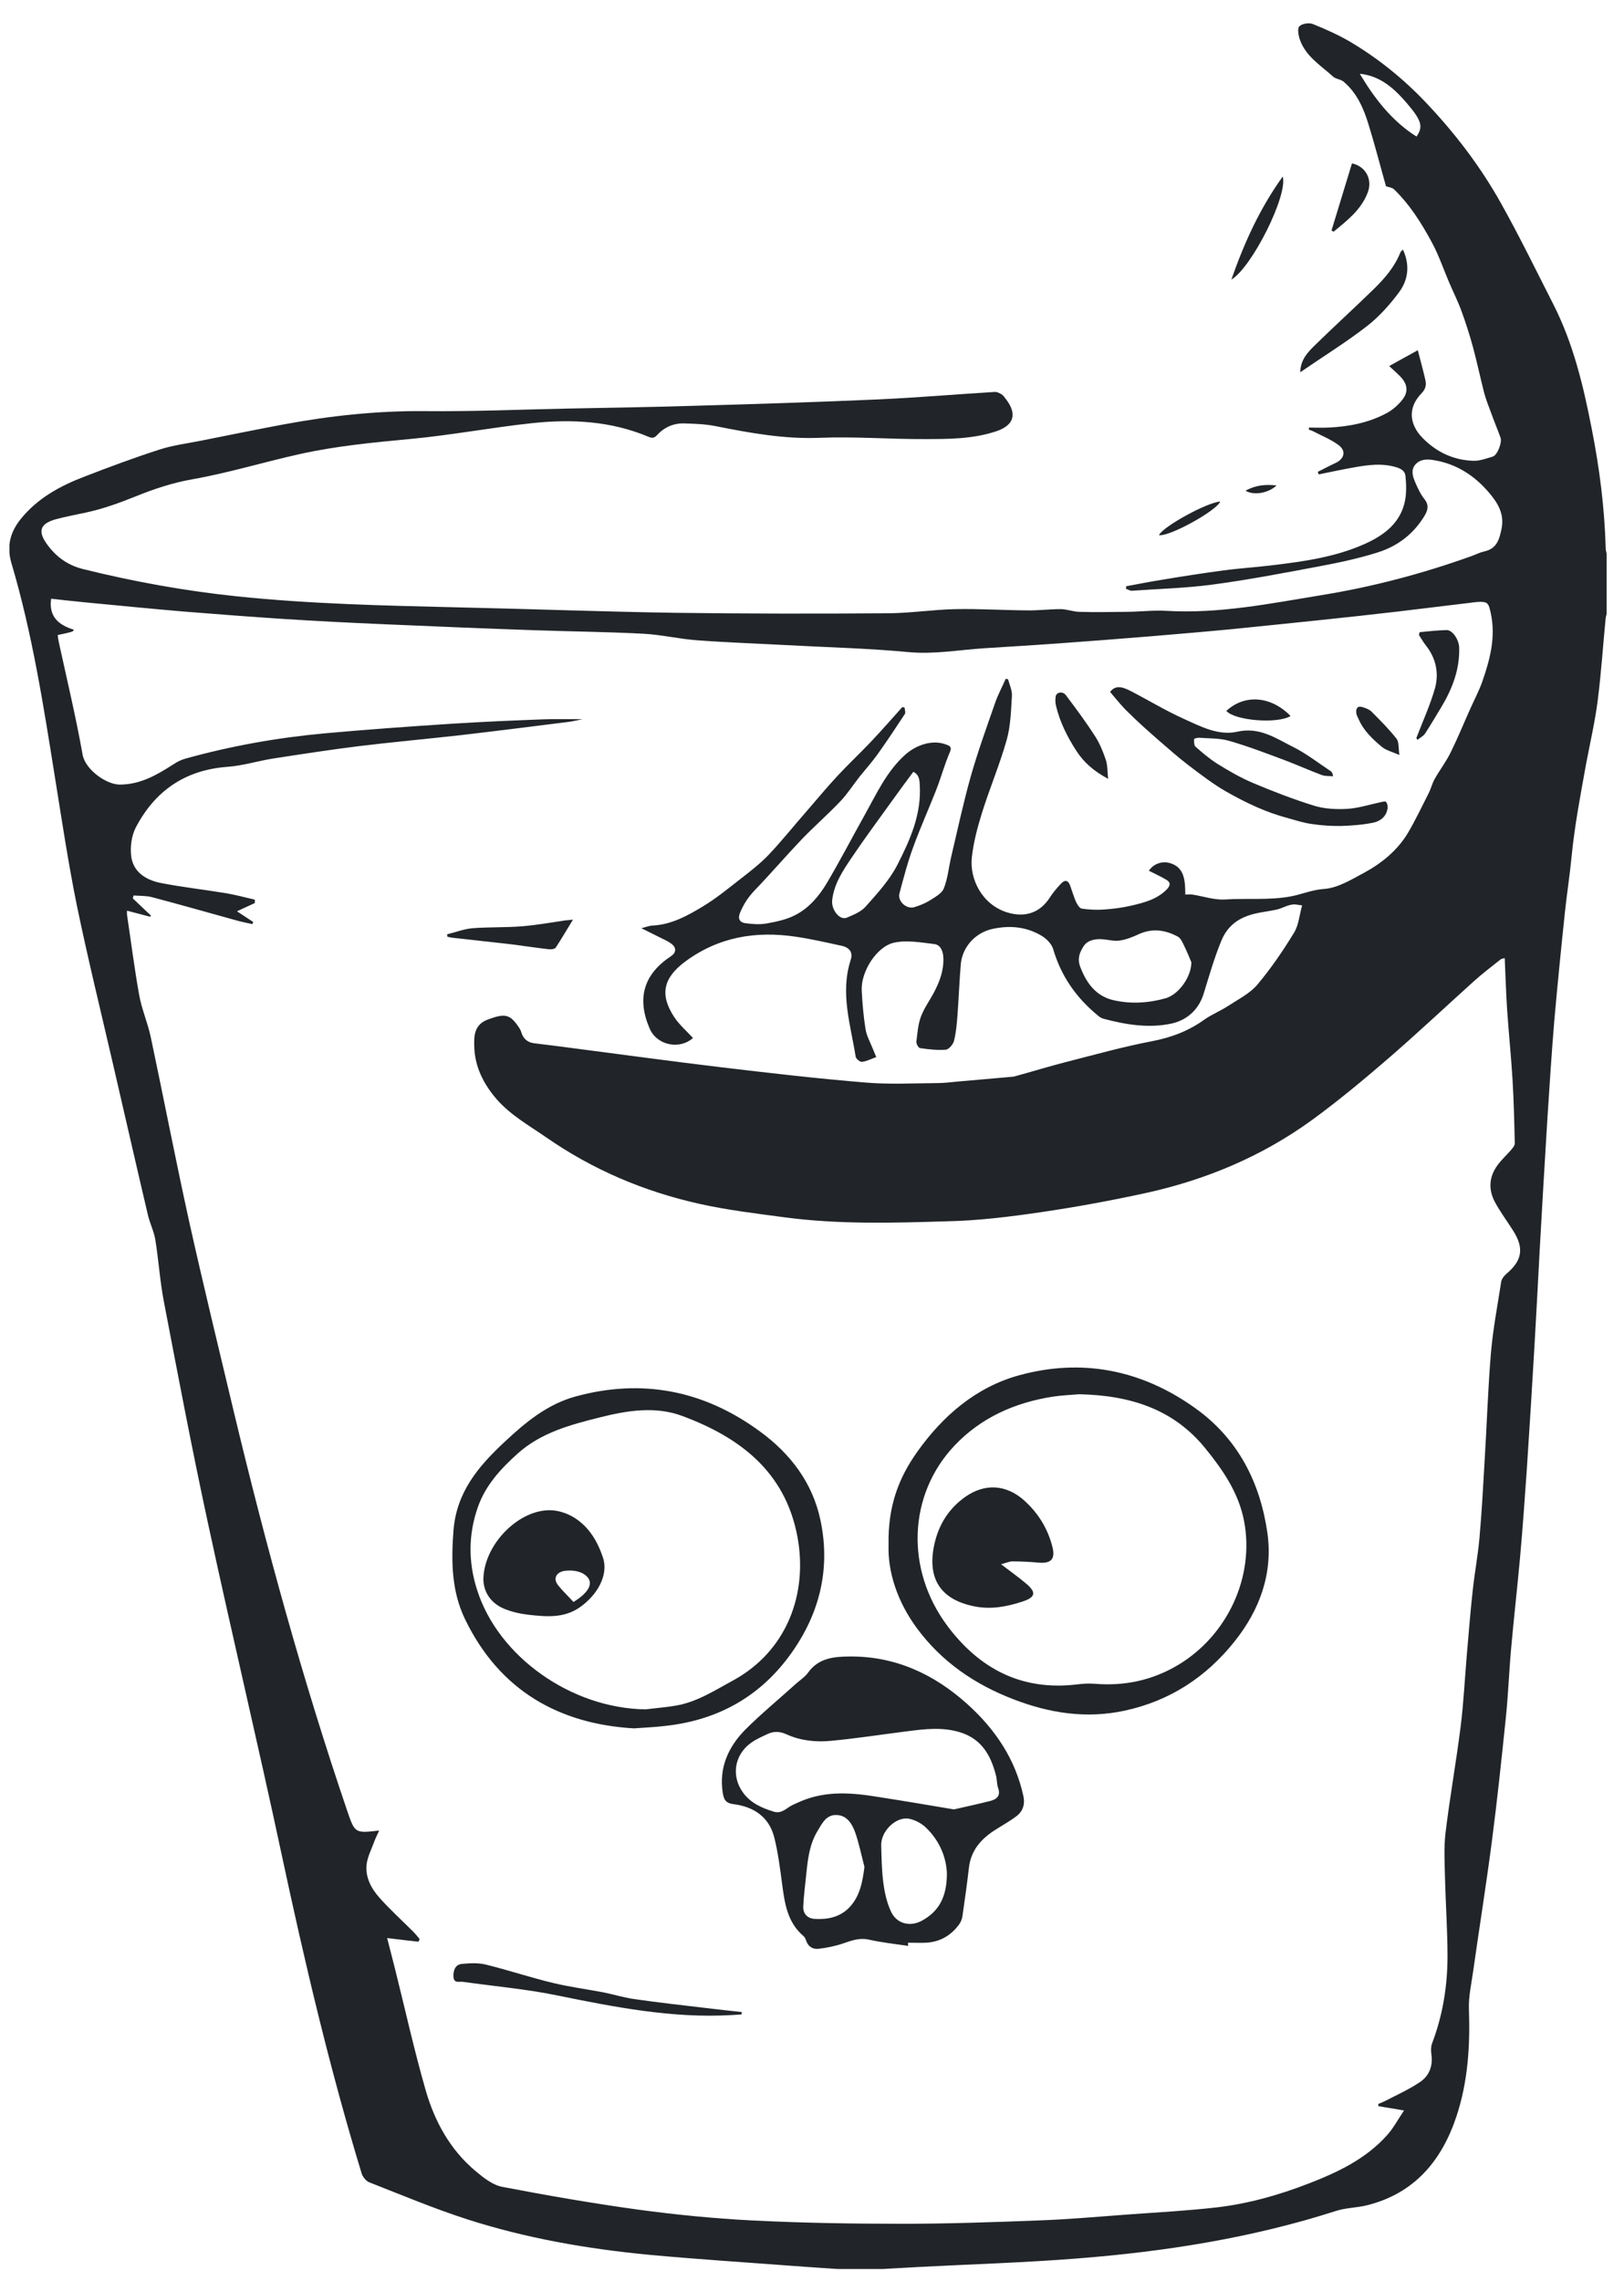 <svg width="47" height="66" viewBox="0 0 47 66" fill="none" xmlns="http://www.w3.org/2000/svg">
<g clip-path="url(#clip0)">
<path d="M24.255 65.66C23.825 65.632 23.399 65.604 22.969 65.572C21.573 65.466 20.176 65.378 18.78 65.248C16.995 65.077 15.233 64.772 13.522 64.222C12.56 63.912 11.626 63.519 10.682 63.149C10.59 63.112 10.497 62.992 10.465 62.89C9.536 59.842 8.81 56.749 8.144 53.632C7.464 50.45 6.71 47.287 6.026 44.11C5.563 41.974 5.156 39.823 4.745 37.678C4.629 37.081 4.592 36.475 4.495 35.874C4.453 35.624 4.333 35.393 4.278 35.148C3.94 33.71 3.612 32.267 3.279 30.829C2.923 29.285 2.544 27.749 2.224 26.2C1.975 24.975 1.79 23.735 1.591 22.501C1.258 20.415 0.934 18.329 0.333 16.304C0.185 15.805 0.296 15.398 0.601 15.018C1.087 14.417 1.739 14.061 2.442 13.793C3.159 13.515 3.88 13.247 4.611 13.011C5.008 12.882 5.429 12.831 5.841 12.748C6.622 12.591 7.404 12.433 8.19 12.285C9.554 12.031 10.923 11.883 12.315 11.897C13.684 11.911 15.057 11.851 16.43 11.823C17.633 11.8 18.835 11.781 20.038 11.744C21.823 11.694 23.612 11.638 25.397 11.559C26.526 11.508 27.654 11.411 28.787 11.342C28.852 11.337 28.925 11.374 28.986 11.411C29.037 11.444 29.073 11.499 29.11 11.546C29.444 11.98 29.351 12.304 28.833 12.48C28.158 12.706 27.45 12.706 26.752 12.706C25.744 12.711 24.731 12.628 23.728 12.669C22.697 12.711 21.712 12.53 20.713 12.332C20.412 12.271 20.102 12.262 19.797 12.253C19.492 12.244 19.224 12.364 19.015 12.591C18.932 12.683 18.867 12.683 18.761 12.637C17.684 12.184 16.546 12.123 15.409 12.244C14.234 12.369 13.069 12.591 11.889 12.702C10.807 12.803 9.73 12.905 8.671 13.141C7.63 13.372 6.608 13.687 5.559 13.871C4.985 13.973 4.444 14.154 3.922 14.366C3.45 14.556 2.978 14.727 2.483 14.833C2.192 14.898 1.896 14.949 1.609 15.028C1.156 15.157 1.087 15.374 1.364 15.754C1.623 16.11 1.947 16.35 2.396 16.466C3.866 16.831 5.351 17.099 6.858 17.257C8.99 17.479 11.131 17.525 13.272 17.576C15.358 17.622 17.448 17.701 19.533 17.733C21.591 17.761 23.649 17.761 25.702 17.747C26.354 17.742 27.006 17.64 27.659 17.627C28.348 17.613 29.041 17.659 29.73 17.663C30.054 17.668 30.373 17.627 30.697 17.627C30.877 17.627 31.053 17.701 31.233 17.705C31.695 17.719 32.153 17.71 32.616 17.705C33 17.701 33.388 17.654 33.767 17.677C35.284 17.765 36.759 17.465 38.234 17.224C39.719 16.984 41.171 16.6 42.59 16.091C42.715 16.045 42.831 15.985 42.956 15.957C43.317 15.879 43.391 15.615 43.455 15.305C43.548 14.866 43.335 14.537 43.085 14.246C42.669 13.761 42.151 13.423 41.504 13.317C41.31 13.284 41.111 13.28 40.967 13.437C40.829 13.589 40.88 13.77 40.949 13.936C41.023 14.112 41.106 14.292 41.222 14.44C41.365 14.621 41.324 14.764 41.222 14.935C40.907 15.453 40.45 15.8 39.89 15.98C39.312 16.165 38.711 16.29 38.114 16.401C37.101 16.591 36.089 16.785 35.071 16.919C34.308 17.021 33.531 17.039 32.759 17.095C32.704 17.099 32.648 17.058 32.588 17.039C32.588 17.016 32.593 16.988 32.593 16.965C32.94 16.901 33.286 16.831 33.638 16.776C34.225 16.678 34.812 16.586 35.404 16.507C35.881 16.443 36.361 16.415 36.842 16.355C37.763 16.244 38.678 16.114 39.529 15.726C40.075 15.476 40.537 15.12 40.662 14.491C40.708 14.26 40.699 14.015 40.676 13.779C40.657 13.58 40.468 13.534 40.301 13.492C39.858 13.391 39.418 13.483 38.983 13.562C38.711 13.613 38.438 13.673 38.165 13.728C38.156 13.705 38.147 13.682 38.137 13.654C38.308 13.571 38.475 13.479 38.646 13.4C38.9 13.284 38.97 13.058 38.748 12.886C38.521 12.715 38.248 12.609 37.994 12.475C37.957 12.457 37.915 12.447 37.878 12.433C37.878 12.415 37.883 12.392 37.883 12.373C38.072 12.373 38.258 12.383 38.447 12.373C39.039 12.345 39.617 12.235 40.144 11.948C40.311 11.855 40.468 11.717 40.588 11.564C40.764 11.342 40.736 11.115 40.533 10.903C40.422 10.787 40.301 10.685 40.204 10.593C40.463 10.45 40.718 10.306 41.032 10.135C41.106 10.422 41.185 10.704 41.249 10.986C41.282 11.129 41.268 11.249 41.139 11.384C40.745 11.786 40.773 12.271 41.175 12.678C41.582 13.09 42.073 13.317 42.646 13.335C42.826 13.34 43.016 13.266 43.196 13.215C43.34 13.173 43.474 12.803 43.428 12.669C43.34 12.424 43.238 12.184 43.15 11.938C43.081 11.749 43.002 11.555 42.951 11.361C42.84 10.926 42.748 10.486 42.632 10.056C42.535 9.696 42.419 9.335 42.29 8.984C42.188 8.706 42.054 8.443 41.938 8.17C41.772 7.781 41.638 7.379 41.439 7.014C41.139 6.459 40.801 5.918 40.339 5.474C40.288 5.427 40.195 5.418 40.112 5.39C39.955 4.836 39.797 4.22 39.612 3.619C39.469 3.148 39.275 2.69 38.882 2.361C38.799 2.292 38.655 2.288 38.577 2.214C38.221 1.89 37.786 1.631 37.619 1.145C37.578 1.025 37.541 0.826 37.605 0.761C37.679 0.683 37.888 0.65 37.998 0.697C38.378 0.849 38.757 1.02 39.108 1.229C39.895 1.7 40.611 2.278 41.245 2.944C42.096 3.837 42.84 4.808 43.441 5.885C43.978 6.843 44.459 7.832 44.958 8.812C45.532 9.941 45.823 11.162 46.063 12.392C46.29 13.539 46.438 14.69 46.47 15.86C46.47 15.929 46.493 15.994 46.507 16.064C46.507 16.618 46.507 17.173 46.507 17.728C46.493 17.779 46.48 17.83 46.47 17.881C46.392 18.676 46.341 19.476 46.239 20.272C46.16 20.891 46.017 21.502 45.902 22.112C45.74 23.009 45.569 23.902 45.481 24.808C45.43 25.335 45.347 25.863 45.291 26.39C45.18 27.444 45.074 28.503 44.981 29.557C44.903 30.501 44.843 31.444 44.782 32.392C44.704 33.65 44.63 34.912 44.56 36.175C44.51 37.104 44.463 38.034 44.408 38.963C44.339 40.133 44.269 41.299 44.191 42.469C44.13 43.338 44.07 44.203 43.992 45.068C43.913 45.946 43.811 46.825 43.733 47.708C43.673 48.374 43.65 49.044 43.58 49.71C43.455 50.913 43.33 52.11 43.173 53.308C43.011 54.547 42.812 55.787 42.637 57.026C42.586 57.396 42.498 57.775 42.512 58.145C42.549 59.2 42.484 60.24 42.151 61.243C41.726 62.524 40.94 63.463 39.585 63.81C39.284 63.889 38.956 63.884 38.66 63.981C36.223 64.763 33.716 65.156 31.178 65.355C29.661 65.475 28.135 65.521 26.613 65.6C26.091 65.627 25.568 65.66 25.05 65.688C24.777 65.66 24.518 65.66 24.255 65.66ZM1.67 18.376C1.679 18.45 1.688 18.519 1.702 18.584C1.938 19.666 2.197 20.748 2.391 21.839C2.47 22.274 3.08 22.704 3.464 22.704C4.06 22.704 4.537 22.427 5.013 22.121C5.119 22.052 5.24 21.987 5.36 21.955C6.687 21.585 8.037 21.345 9.411 21.22C10.636 21.109 11.866 21.021 13.092 20.942C13.961 20.887 14.831 20.85 15.7 20.817C16.061 20.803 16.426 20.813 16.861 20.813C16.666 20.85 16.537 20.882 16.407 20.896C15.381 21.025 14.35 21.155 13.323 21.275C12.338 21.386 11.348 21.474 10.368 21.594C9.554 21.696 8.74 21.821 7.931 21.946C7.478 22.015 7.034 22.158 6.576 22.191C5.351 22.283 4.481 22.889 3.926 23.953C3.806 24.189 3.764 24.508 3.797 24.776C3.857 25.247 4.236 25.469 4.661 25.553C5.277 25.673 5.901 25.742 6.52 25.844C6.807 25.89 7.089 25.969 7.376 26.034C7.376 26.066 7.376 26.098 7.376 26.131C7.205 26.209 7.038 26.288 6.858 26.371C7.02 26.477 7.173 26.579 7.33 26.681C7.321 26.7 7.311 26.718 7.302 26.741C7.177 26.713 7.052 26.69 6.927 26.658C6.086 26.427 5.249 26.186 4.407 25.964C4.236 25.918 4.046 25.927 3.866 25.913C3.857 25.941 3.852 25.969 3.843 25.997C4.019 26.163 4.194 26.33 4.37 26.496C4.361 26.505 4.352 26.519 4.342 26.528C4.125 26.473 3.912 26.413 3.676 26.353C3.676 26.413 3.672 26.445 3.676 26.473C3.792 27.245 3.889 28.022 4.028 28.794C4.102 29.206 4.273 29.594 4.361 30.001C4.735 31.768 5.078 33.544 5.466 35.31C5.878 37.16 6.326 39.005 6.766 40.85C7.7 44.748 8.759 48.61 10.049 52.402C10.271 53.049 10.271 53.054 10.974 52.971C10.918 53.095 10.858 53.211 10.816 53.331C10.742 53.53 10.641 53.729 10.613 53.932C10.562 54.316 10.742 54.645 10.983 54.917C11.288 55.26 11.635 55.574 11.959 55.898C12.024 55.962 12.084 56.041 12.144 56.11C12.134 56.138 12.125 56.161 12.111 56.189C11.811 56.157 11.51 56.12 11.205 56.083C11.284 56.402 11.362 56.693 11.436 56.989C11.727 58.154 11.986 59.329 12.319 60.485C12.578 61.387 13.027 62.21 13.762 62.825C13.993 63.019 14.262 63.232 14.539 63.283C15.839 63.532 17.147 63.759 18.456 63.94C19.552 64.088 20.657 64.198 21.758 64.254C23.21 64.328 24.666 64.351 26.123 64.351C27.441 64.351 28.759 64.305 30.072 64.254C30.946 64.222 31.825 64.143 32.699 64.078C33.541 64.018 34.387 63.972 35.228 63.875C36.135 63.768 37.014 63.519 37.864 63.19C38.715 62.862 39.534 62.474 40.154 61.775C40.334 61.572 40.463 61.322 40.634 61.072C40.339 61.022 40.112 60.984 39.89 60.947C39.89 60.924 39.89 60.901 39.89 60.883C39.959 60.855 40.029 60.827 40.093 60.795C40.431 60.619 40.782 60.462 41.097 60.249C41.365 60.069 41.476 59.778 41.425 59.44C41.411 59.338 41.411 59.227 41.444 59.135C41.754 58.321 41.892 57.475 41.892 56.61C41.892 55.842 41.837 55.07 41.818 54.302C41.809 53.886 41.786 53.465 41.832 53.058C41.957 52.023 42.142 50.996 42.272 49.965C42.359 49.271 42.392 48.573 42.452 47.874C42.507 47.255 42.553 46.635 42.623 46.015C42.678 45.511 42.771 45.012 42.817 44.508C42.882 43.773 42.923 43.037 42.965 42.297C43.03 41.243 43.062 40.189 43.15 39.139C43.21 38.455 43.34 37.775 43.446 37.09C43.46 37.012 43.525 36.924 43.589 36.868C44.056 36.48 44.117 36.119 43.784 35.601C43.612 35.329 43.418 35.07 43.266 34.788C43.072 34.427 43.09 34.062 43.335 33.724C43.451 33.562 43.603 33.428 43.733 33.275C43.779 33.22 43.839 33.151 43.839 33.086C43.825 32.471 43.811 31.856 43.774 31.241C43.733 30.566 43.663 29.89 43.617 29.215C43.585 28.725 43.571 28.235 43.548 27.726C43.502 27.74 43.451 27.74 43.423 27.768C43.169 27.971 42.905 28.17 42.664 28.387C41.832 29.137 41.018 29.904 40.172 30.635C39.465 31.245 38.743 31.846 37.989 32.397C36.537 33.456 34.91 34.14 33.157 34.524C32.163 34.741 31.159 34.926 30.151 35.074C29.24 35.208 28.315 35.324 27.395 35.342C25.846 35.389 24.273 35.435 22.71 35.227C21.887 35.116 21.059 35.019 20.25 34.838C18.646 34.482 17.152 33.849 15.797 32.905C15.307 32.568 14.789 32.276 14.386 31.823C13.998 31.379 13.739 30.871 13.725 30.279C13.716 29.974 13.721 29.645 14.132 29.497C14.618 29.322 14.766 29.335 15.043 29.77C15.071 29.816 15.085 29.867 15.103 29.918C15.168 30.084 15.293 30.172 15.469 30.191C15.834 30.233 16.204 30.283 16.569 30.33C18.003 30.515 19.436 30.713 20.87 30.884C22.266 31.051 23.668 31.213 25.069 31.328C25.749 31.384 26.433 31.347 27.117 31.342C27.326 31.342 27.534 31.315 27.737 31.296C28.264 31.25 28.791 31.204 29.319 31.157C29.332 31.157 29.351 31.153 29.365 31.148C29.869 31.009 30.368 30.857 30.872 30.727C31.691 30.519 32.509 30.288 33.337 30.131C33.897 30.024 34.396 29.835 34.854 29.506C35.071 29.354 35.326 29.252 35.552 29.104C35.839 28.915 36.167 28.753 36.385 28.498C36.778 28.031 37.129 27.518 37.448 26.995C37.587 26.773 37.605 26.477 37.684 26.2C37.601 26.191 37.564 26.182 37.527 26.177C37.314 26.145 37.138 26.279 36.953 26.32C36.639 26.39 36.32 26.404 36.005 26.542C35.672 26.69 35.469 26.926 35.349 27.217C35.141 27.721 34.993 28.244 34.831 28.767C34.683 29.238 34.331 29.53 33.892 29.622C33.235 29.761 32.574 29.65 31.931 29.479C31.867 29.46 31.806 29.419 31.756 29.372C31.141 28.864 30.706 28.239 30.479 27.462C30.433 27.31 30.276 27.153 30.128 27.069C29.702 26.824 29.249 26.773 28.75 26.875C28.213 26.982 27.848 27.421 27.806 27.902C27.765 28.401 27.746 28.901 27.709 29.395C27.691 29.641 27.668 29.89 27.608 30.126C27.58 30.228 27.46 30.367 27.372 30.376C27.127 30.394 26.872 30.367 26.627 30.33C26.581 30.325 26.516 30.205 26.521 30.149C26.549 29.909 26.567 29.659 26.646 29.437C26.734 29.192 26.891 28.975 27.016 28.744C27.191 28.42 27.316 28.087 27.302 27.712C27.293 27.527 27.224 27.342 27.039 27.319C26.655 27.273 26.248 27.199 25.883 27.277C25.369 27.384 24.912 28.124 24.939 28.66C24.958 29.035 24.99 29.414 25.05 29.784C25.083 29.983 25.189 30.168 25.263 30.357C25.295 30.436 25.328 30.51 25.36 30.589C25.221 30.64 25.087 30.709 24.949 30.727C24.893 30.737 24.773 30.64 24.764 30.579C24.616 29.65 24.31 28.734 24.62 27.777C24.69 27.56 24.588 27.421 24.361 27.37C23.917 27.273 23.473 27.171 23.029 27.106C21.873 26.935 20.8 27.111 19.834 27.823C19.205 28.29 19.08 28.771 19.51 29.428C19.658 29.654 19.871 29.835 20.056 30.038C19.663 30.385 19.006 30.251 18.798 29.756C18.424 28.882 18.632 28.189 19.418 27.671C19.57 27.569 19.584 27.43 19.436 27.314C19.358 27.254 19.265 27.208 19.177 27.167C18.979 27.065 18.775 26.968 18.562 26.861C18.687 26.829 18.789 26.787 18.891 26.783C19.432 26.755 19.894 26.501 20.338 26.232C20.713 26.006 21.055 25.728 21.402 25.456C21.688 25.234 21.984 25.007 22.234 24.748C22.622 24.341 22.969 23.902 23.339 23.481C23.635 23.139 23.927 22.787 24.236 22.454C24.542 22.126 24.87 21.816 25.18 21.492C25.499 21.155 25.804 20.808 26.114 20.461C26.137 20.466 26.155 20.471 26.179 20.475C26.183 20.54 26.216 20.619 26.188 20.66C25.934 21.049 25.675 21.437 25.406 21.816C25.244 22.043 25.055 22.256 24.879 22.473C24.694 22.709 24.528 22.968 24.324 23.185C23.964 23.564 23.566 23.911 23.205 24.286C22.743 24.771 22.303 25.284 21.836 25.77C21.651 25.964 21.517 26.172 21.416 26.417C21.346 26.584 21.411 26.69 21.559 26.713C21.767 26.741 21.984 26.76 22.188 26.723C22.47 26.672 22.761 26.612 23.011 26.482C23.413 26.279 23.709 25.927 23.936 25.543C24.32 24.891 24.671 24.216 25.041 23.555C25.374 22.958 25.656 22.334 26.183 21.853C26.512 21.553 26.992 21.391 27.39 21.548C27.464 21.576 27.561 21.604 27.492 21.761C27.339 22.112 27.238 22.491 27.099 22.847C26.882 23.402 26.637 23.943 26.433 24.503C26.271 24.942 26.151 25.4 26.031 25.853C25.971 26.084 26.239 26.32 26.461 26.251C26.609 26.205 26.757 26.149 26.886 26.071C27.043 25.969 27.247 25.867 27.312 25.715C27.427 25.432 27.455 25.113 27.524 24.813C27.709 24.031 27.876 23.245 28.093 22.473C28.297 21.756 28.551 21.053 28.796 20.35C28.879 20.105 29.004 19.879 29.106 19.643C29.129 19.647 29.152 19.652 29.175 19.657C29.217 19.819 29.296 19.98 29.286 20.137C29.259 20.568 29.249 21.007 29.134 21.414C28.93 22.135 28.634 22.829 28.412 23.546C28.283 23.962 28.172 24.387 28.125 24.817C28.061 25.428 28.408 26.172 29.152 26.404C29.652 26.556 30.091 26.427 30.382 25.974C30.47 25.835 30.581 25.705 30.697 25.58C30.812 25.451 30.914 25.46 30.974 25.636C31.03 25.788 31.076 25.95 31.141 26.098C31.178 26.177 31.242 26.283 31.307 26.293C31.515 26.325 31.733 26.334 31.945 26.32C32.209 26.302 32.472 26.269 32.731 26.209C33.106 26.122 33.48 26.029 33.767 25.738C33.869 25.631 33.888 25.539 33.758 25.46C33.596 25.363 33.42 25.284 33.249 25.197C33.379 25.002 33.615 24.919 33.818 24.965C34.294 25.076 34.299 25.497 34.304 25.886C34.382 25.886 34.447 25.876 34.507 25.886C34.822 25.936 35.141 26.047 35.446 26.029C36.079 25.987 36.713 26.057 37.351 25.941C37.675 25.881 37.975 25.747 38.322 25.724C38.715 25.696 39.104 25.456 39.469 25.261C39.982 24.984 40.44 24.614 40.745 24.105C40.967 23.731 41.152 23.333 41.351 22.945C41.416 22.815 41.448 22.672 41.518 22.547C41.666 22.283 41.851 22.043 41.985 21.77C42.184 21.368 42.355 20.947 42.54 20.535C42.66 20.262 42.803 19.999 42.9 19.721C43.122 19.083 43.293 18.436 43.145 17.747C43.081 17.455 43.062 17.404 42.771 17.418C42.702 17.423 42.632 17.432 42.563 17.442C41.86 17.525 41.162 17.613 40.459 17.696C39.705 17.784 38.947 17.867 38.188 17.946C37.346 18.033 36.505 18.121 35.663 18.205C34.896 18.279 34.133 18.343 33.365 18.408C32.445 18.482 31.524 18.556 30.604 18.621C29.897 18.672 29.189 18.713 28.482 18.759C27.751 18.806 27.034 18.94 26.29 18.87C25.11 18.759 23.922 18.732 22.738 18.667C21.883 18.621 21.032 18.593 20.176 18.528C19.654 18.491 19.14 18.366 18.622 18.339C17.568 18.283 16.514 18.274 15.459 18.237C13.989 18.186 12.518 18.126 11.048 18.061C10.109 18.02 9.17 17.973 8.232 17.913C7.256 17.849 6.28 17.774 5.309 17.696C4.379 17.617 3.455 17.525 2.53 17.437C2.174 17.404 1.817 17.363 1.48 17.326C1.406 17.839 1.693 18.089 2.141 18.223C2.127 18.241 2.113 18.26 2.1 18.274C1.965 18.316 1.831 18.343 1.67 18.376ZM34.479 27.846C34.424 27.712 34.35 27.532 34.267 27.361C34.22 27.268 34.174 27.153 34.091 27.106C33.726 26.908 33.346 26.852 32.949 27.037C32.778 27.116 32.593 27.19 32.408 27.217C32.246 27.241 32.075 27.194 31.908 27.18C31.686 27.162 31.46 27.213 31.353 27.393C31.261 27.546 31.168 27.721 31.261 27.971C31.446 28.466 31.733 28.836 32.241 28.947C32.741 29.058 33.254 29.026 33.753 28.882C34.114 28.767 34.479 28.272 34.479 27.846ZM26.433 22.334C26.216 22.625 26.017 22.894 25.823 23.166C25.425 23.721 25.018 24.267 24.639 24.831C24.389 25.206 24.135 25.58 24.084 26.052C24.056 26.329 24.301 26.639 24.505 26.556C24.703 26.473 24.921 26.385 25.055 26.232C25.388 25.858 25.739 25.474 25.966 25.035C26.336 24.313 26.674 23.56 26.618 22.709C26.613 22.533 26.581 22.408 26.433 22.334ZM40.995 3.952C41.18 3.679 41.166 3.513 40.727 3C40.371 2.583 39.964 2.195 39.353 2.135C39.783 2.852 40.278 3.499 40.995 3.952Z" fill="#212529"/>
<path d="M37.629 10.773C37.642 10.394 37.855 10.191 38.049 9.996C38.614 9.441 39.201 8.91 39.765 8.359C40.075 8.054 40.361 7.726 40.528 7.305C40.537 7.277 40.565 7.263 40.602 7.222C40.806 7.661 40.759 8.086 40.5 8.443C40.232 8.808 39.918 9.159 39.562 9.437C38.96 9.904 38.308 10.306 37.629 10.773Z" fill="#212529"/>
<path d="M38.535 6.671C38.734 6.024 38.928 5.381 39.127 4.729C39.52 4.808 39.733 5.192 39.58 5.58C39.386 6.079 38.983 6.385 38.595 6.704C38.577 6.69 38.553 6.681 38.535 6.671Z" fill="#212529"/>
<path d="M37.124 5.108C37.277 5.654 36.227 7.744 35.636 8.091C36.015 7.014 36.459 6.033 37.124 5.108Z" fill="#212529"/>
<path d="M35.316 14.514C35.191 14.792 33.827 15.541 33.541 15.485C33.666 15.231 34.942 14.533 35.316 14.514Z" fill="#212529"/>
<path d="M36.047 14.2C36.348 14.033 36.63 14.015 36.944 14.047C36.722 14.265 36.292 14.348 36.047 14.2Z" fill="#212529"/>
<path d="M26.28 56.309C25.901 56.254 25.522 56.212 25.147 56.129C24.879 56.069 24.653 56.152 24.407 56.236C24.181 56.314 23.936 56.365 23.695 56.393C23.524 56.416 23.381 56.328 23.325 56.143C23.311 56.101 23.288 56.055 23.256 56.027C22.78 55.625 22.706 55.061 22.632 54.492C22.572 54.044 22.516 53.595 22.405 53.16C22.253 52.573 21.809 52.282 21.231 52.208C20.99 52.18 20.948 52.064 20.916 51.875C20.805 51.153 21.078 50.552 21.564 50.057C22.031 49.59 22.544 49.169 23.034 48.725C23.154 48.619 23.298 48.527 23.39 48.397C23.691 47.981 24.13 47.939 24.579 47.935C25.906 47.921 27.029 48.443 27.996 49.313C28.801 50.039 29.388 50.904 29.619 51.981C29.67 52.226 29.596 52.425 29.407 52.564C29.203 52.716 28.981 52.837 28.768 52.975C28.38 53.23 28.098 53.558 28.042 54.044C27.987 54.515 27.922 54.987 27.853 55.454C27.843 55.533 27.806 55.62 27.76 55.685C27.524 56.009 27.205 56.194 26.808 56.217C26.632 56.226 26.456 56.217 26.276 56.217C26.285 56.263 26.28 56.286 26.28 56.309ZM27.608 52.36C27.954 52.282 28.311 52.203 28.662 52.115C28.856 52.064 28.967 51.958 28.884 51.731C28.847 51.625 28.856 51.505 28.828 51.394C28.68 50.797 28.408 50.312 27.765 50.122C27.261 49.974 26.761 50.034 26.257 50.099C25.522 50.191 24.787 50.307 24.047 50.376C23.612 50.418 23.168 50.372 22.761 50.187C22.567 50.099 22.396 50.094 22.215 50.178C22.049 50.256 21.878 50.33 21.73 50.437C21.249 50.788 21.157 51.403 21.508 51.879C21.73 52.18 22.049 52.319 22.391 52.425C22.636 52.499 22.77 52.305 22.951 52.226C23.034 52.189 23.117 52.148 23.201 52.115C23.936 51.81 24.685 51.879 25.443 52.004C26.16 52.115 26.868 52.235 27.608 52.36ZM27.404 54.215C27.39 53.771 27.205 53.276 26.798 52.887C26.669 52.763 26.479 52.661 26.303 52.629C25.924 52.564 25.494 52.994 25.503 53.396C25.513 53.757 25.517 54.122 25.564 54.478C25.601 54.765 25.665 55.056 25.786 55.315C25.947 55.671 26.34 55.768 26.683 55.579C27.173 55.311 27.404 54.89 27.404 54.215ZM25.018 54.025C24.93 53.688 24.861 53.341 24.745 53.012C24.657 52.776 24.514 52.536 24.218 52.522C23.913 52.508 23.793 52.763 23.663 52.98C23.436 53.35 23.381 53.771 23.339 54.191C23.307 54.52 23.261 54.844 23.247 55.172C23.238 55.375 23.367 55.514 23.57 55.528C23.95 55.551 24.31 55.482 24.588 55.19C24.888 54.867 24.962 54.46 25.018 54.025Z" fill="#212529"/>
<path d="M25.716 44.707C25.693 43.583 26.012 42.764 26.544 42.015C27.288 40.966 28.25 40.142 29.485 39.8C31.312 39.296 33.041 39.639 34.59 40.748C35.83 41.632 36.472 42.899 36.681 44.369C36.842 45.53 36.459 46.584 35.733 47.495C34.91 48.531 33.855 49.22 32.551 49.502C31.441 49.743 30.373 49.576 29.332 49.174C28.213 48.744 27.256 48.092 26.535 47.116C25.966 46.344 25.689 45.479 25.716 44.707ZM31.233 40.346C31.039 40.364 30.752 40.374 30.475 40.415C29.374 40.587 28.394 41.017 27.617 41.84C26.285 43.255 26.193 45.414 27.423 47.056C28.352 48.295 29.573 48.933 31.159 48.744C31.335 48.721 31.515 48.711 31.686 48.725C32.551 48.795 33.351 48.624 34.096 48.18C35.534 47.319 36.311 45.618 36.005 44.018C35.848 43.195 35.386 42.529 34.877 41.904C33.966 40.785 32.727 40.378 31.233 40.346Z" fill="#212529"/>
<path d="M18.345 50.015C16.209 49.891 14.465 48.943 13.457 46.852C13.069 46.048 13.055 45.188 13.124 44.29C13.212 43.176 13.845 42.436 14.585 41.742C15.191 41.174 15.829 40.637 16.657 40.411C18.599 39.879 20.389 40.244 21.994 41.423C22.868 42.062 23.515 42.898 23.746 43.995C24.038 45.386 23.728 46.667 22.919 47.814C22.035 49.072 20.805 49.77 19.279 49.941C19.015 49.974 18.747 49.988 18.345 50.015ZM18.683 49.465C18.979 49.428 19.279 49.405 19.575 49.354C20.176 49.248 20.68 48.919 21.207 48.633C22.77 47.786 23.39 46.122 23.076 44.457C22.72 42.579 21.402 41.59 19.746 40.975C18.965 40.683 18.146 40.818 17.36 41.016C16.509 41.229 15.658 41.456 14.983 42.062C14.493 42.501 14.049 42.982 13.827 43.62C13.554 44.406 13.55 45.201 13.804 45.997C14.414 47.939 16.532 49.437 18.683 49.465Z" fill="#212529"/>
<path d="M32.126 20.022C32.26 19.855 32.417 19.837 32.718 19.994C33.236 20.262 33.73 20.563 34.262 20.803C34.752 21.025 35.27 21.298 35.811 21.173C36.454 21.03 36.921 21.363 37.42 21.613C37.809 21.807 38.156 22.08 38.517 22.32C38.544 22.339 38.567 22.371 38.581 22.463C38.475 22.454 38.359 22.463 38.262 22.431C37.888 22.292 37.522 22.126 37.152 21.987C36.63 21.793 36.103 21.59 35.566 21.437C35.293 21.358 34.997 21.372 34.711 21.349C34.66 21.344 34.558 21.372 34.558 21.391C34.558 21.465 34.553 21.571 34.6 21.608C34.803 21.788 35.016 21.969 35.247 22.112C35.575 22.316 35.913 22.51 36.264 22.658C36.843 22.903 37.43 23.129 38.026 23.314C38.327 23.407 38.664 23.425 38.983 23.407C39.312 23.388 39.636 23.282 39.959 23.213C40.01 23.203 40.093 23.18 40.112 23.203C40.149 23.25 40.167 23.324 40.158 23.384C40.13 23.624 39.95 23.763 39.747 23.805C39.441 23.869 39.122 23.892 38.812 23.902C38.53 23.906 38.248 23.888 37.971 23.846C37.735 23.814 37.504 23.74 37.273 23.675C36.644 23.509 36.056 23.231 35.497 22.912C35.113 22.695 34.757 22.417 34.401 22.149C34.105 21.922 33.827 21.677 33.545 21.432C33.245 21.169 32.944 20.905 32.662 20.623C32.468 20.443 32.301 20.225 32.126 20.022Z" fill="#212529"/>
<path d="M21.462 58.293C21.36 58.298 21.258 58.307 21.161 58.312C19.45 58.409 17.79 58.081 16.125 57.743C15.228 57.558 14.308 57.479 13.402 57.35C13.29 57.336 13.133 57.401 13.124 57.202C13.115 57.026 13.17 56.855 13.36 56.832C13.591 56.809 13.841 56.795 14.063 56.851C14.715 57.012 15.353 57.225 16.005 57.382C16.486 57.498 16.981 57.563 17.466 57.655C17.767 57.715 18.058 57.808 18.359 57.849C19.066 57.951 19.774 58.03 20.481 58.113C20.81 58.155 21.138 58.187 21.466 58.224C21.462 58.252 21.462 58.275 21.462 58.293Z" fill="#212529"/>
<path d="M41.088 18.293C41.347 18.27 41.605 18.237 41.864 18.233C42.04 18.228 42.225 18.519 42.23 18.737C42.248 19.366 42.036 19.92 41.721 20.448C41.564 20.706 41.411 20.97 41.245 21.224C41.194 21.303 41.097 21.349 41.023 21.409C41.014 21.391 41 21.377 40.99 21.359C41.175 20.873 41.393 20.401 41.532 19.907C41.647 19.477 41.559 19.051 41.273 18.686C41.194 18.589 41.134 18.478 41.065 18.376C41.069 18.343 41.078 18.32 41.088 18.293Z" fill="#212529"/>
<path d="M16.583 26.611C16.393 26.921 16.245 27.176 16.084 27.421C16.056 27.462 15.959 27.476 15.899 27.471C15.533 27.43 15.173 27.374 14.812 27.328C14.248 27.263 13.684 27.203 13.119 27.139C13.059 27.134 13.004 27.12 12.948 27.106C12.944 27.083 12.944 27.06 12.939 27.037C13.184 26.977 13.42 26.884 13.67 26.861C14.141 26.824 14.618 26.843 15.089 26.806C15.515 26.773 15.94 26.695 16.361 26.634C16.407 26.634 16.458 26.625 16.583 26.611Z" fill="#212529"/>
<path d="M32.07 22.538C31.659 22.316 31.367 22.066 31.145 21.719C30.886 21.317 30.674 20.896 30.562 20.424C30.539 20.336 30.539 20.239 30.553 20.151C30.572 20.031 30.752 19.994 30.845 20.114C31.136 20.498 31.423 20.887 31.686 21.294C31.825 21.506 31.922 21.747 32.005 21.992C32.056 22.149 32.047 22.325 32.07 22.538Z" fill="#212529"/>
<path d="M37.351 20.72C36.963 20.956 35.728 20.85 35.492 20.572C36.019 20.082 36.782 20.137 37.351 20.72Z" fill="#212529"/>
<path d="M40.5 21.849C40.292 21.756 40.117 21.715 39.992 21.613C39.723 21.386 39.464 21.146 39.321 20.813C39.293 20.753 39.256 20.693 39.252 20.628C39.238 20.503 39.289 20.415 39.432 20.462C39.52 20.489 39.622 20.526 39.686 20.586C39.941 20.841 40.195 21.095 40.417 21.377C40.491 21.47 40.468 21.641 40.5 21.849Z" fill="#212529"/>
<path d="M28.972 45.266C29.249 45.479 29.48 45.641 29.698 45.826C29.998 46.08 29.971 46.219 29.596 46.344C29.147 46.492 28.69 46.58 28.213 46.487C27.238 46.298 26.831 45.701 27.034 44.721C27.154 44.143 27.446 43.662 27.931 43.32C28.495 42.917 29.12 42.954 29.638 43.417C30.049 43.787 30.327 44.235 30.461 44.776C30.544 45.114 30.419 45.248 30.068 45.22C29.813 45.197 29.564 45.183 29.309 45.183C29.221 45.179 29.124 45.225 28.972 45.266Z" fill="#212529"/>
<path d="M13.989 45.692C14.012 44.675 15.029 43.666 15.954 43.703C16.172 43.713 16.412 43.791 16.602 43.907C17.041 44.171 17.295 44.605 17.452 45.077C17.614 45.567 17.3 46.154 16.768 46.52C16.306 46.834 15.802 46.783 15.297 46.728C15.057 46.7 14.812 46.645 14.585 46.552C14.188 46.381 13.993 46.057 13.989 45.692ZM16.597 46.358C16.971 46.127 17.119 45.909 17.059 45.734C16.985 45.535 16.694 45.414 16.361 45.456C16.347 45.456 16.329 45.456 16.315 45.461C16.102 45.507 16.01 45.673 16.134 45.849C16.269 46.029 16.44 46.182 16.597 46.358Z" fill="#212529"/>
</g>
<defs>
<clipPath id="clip0">
<rect width="46.225" height="65" fill="white" transform="translate(0.273 0.66)"/>
</clipPath>
</defs>
</svg>
